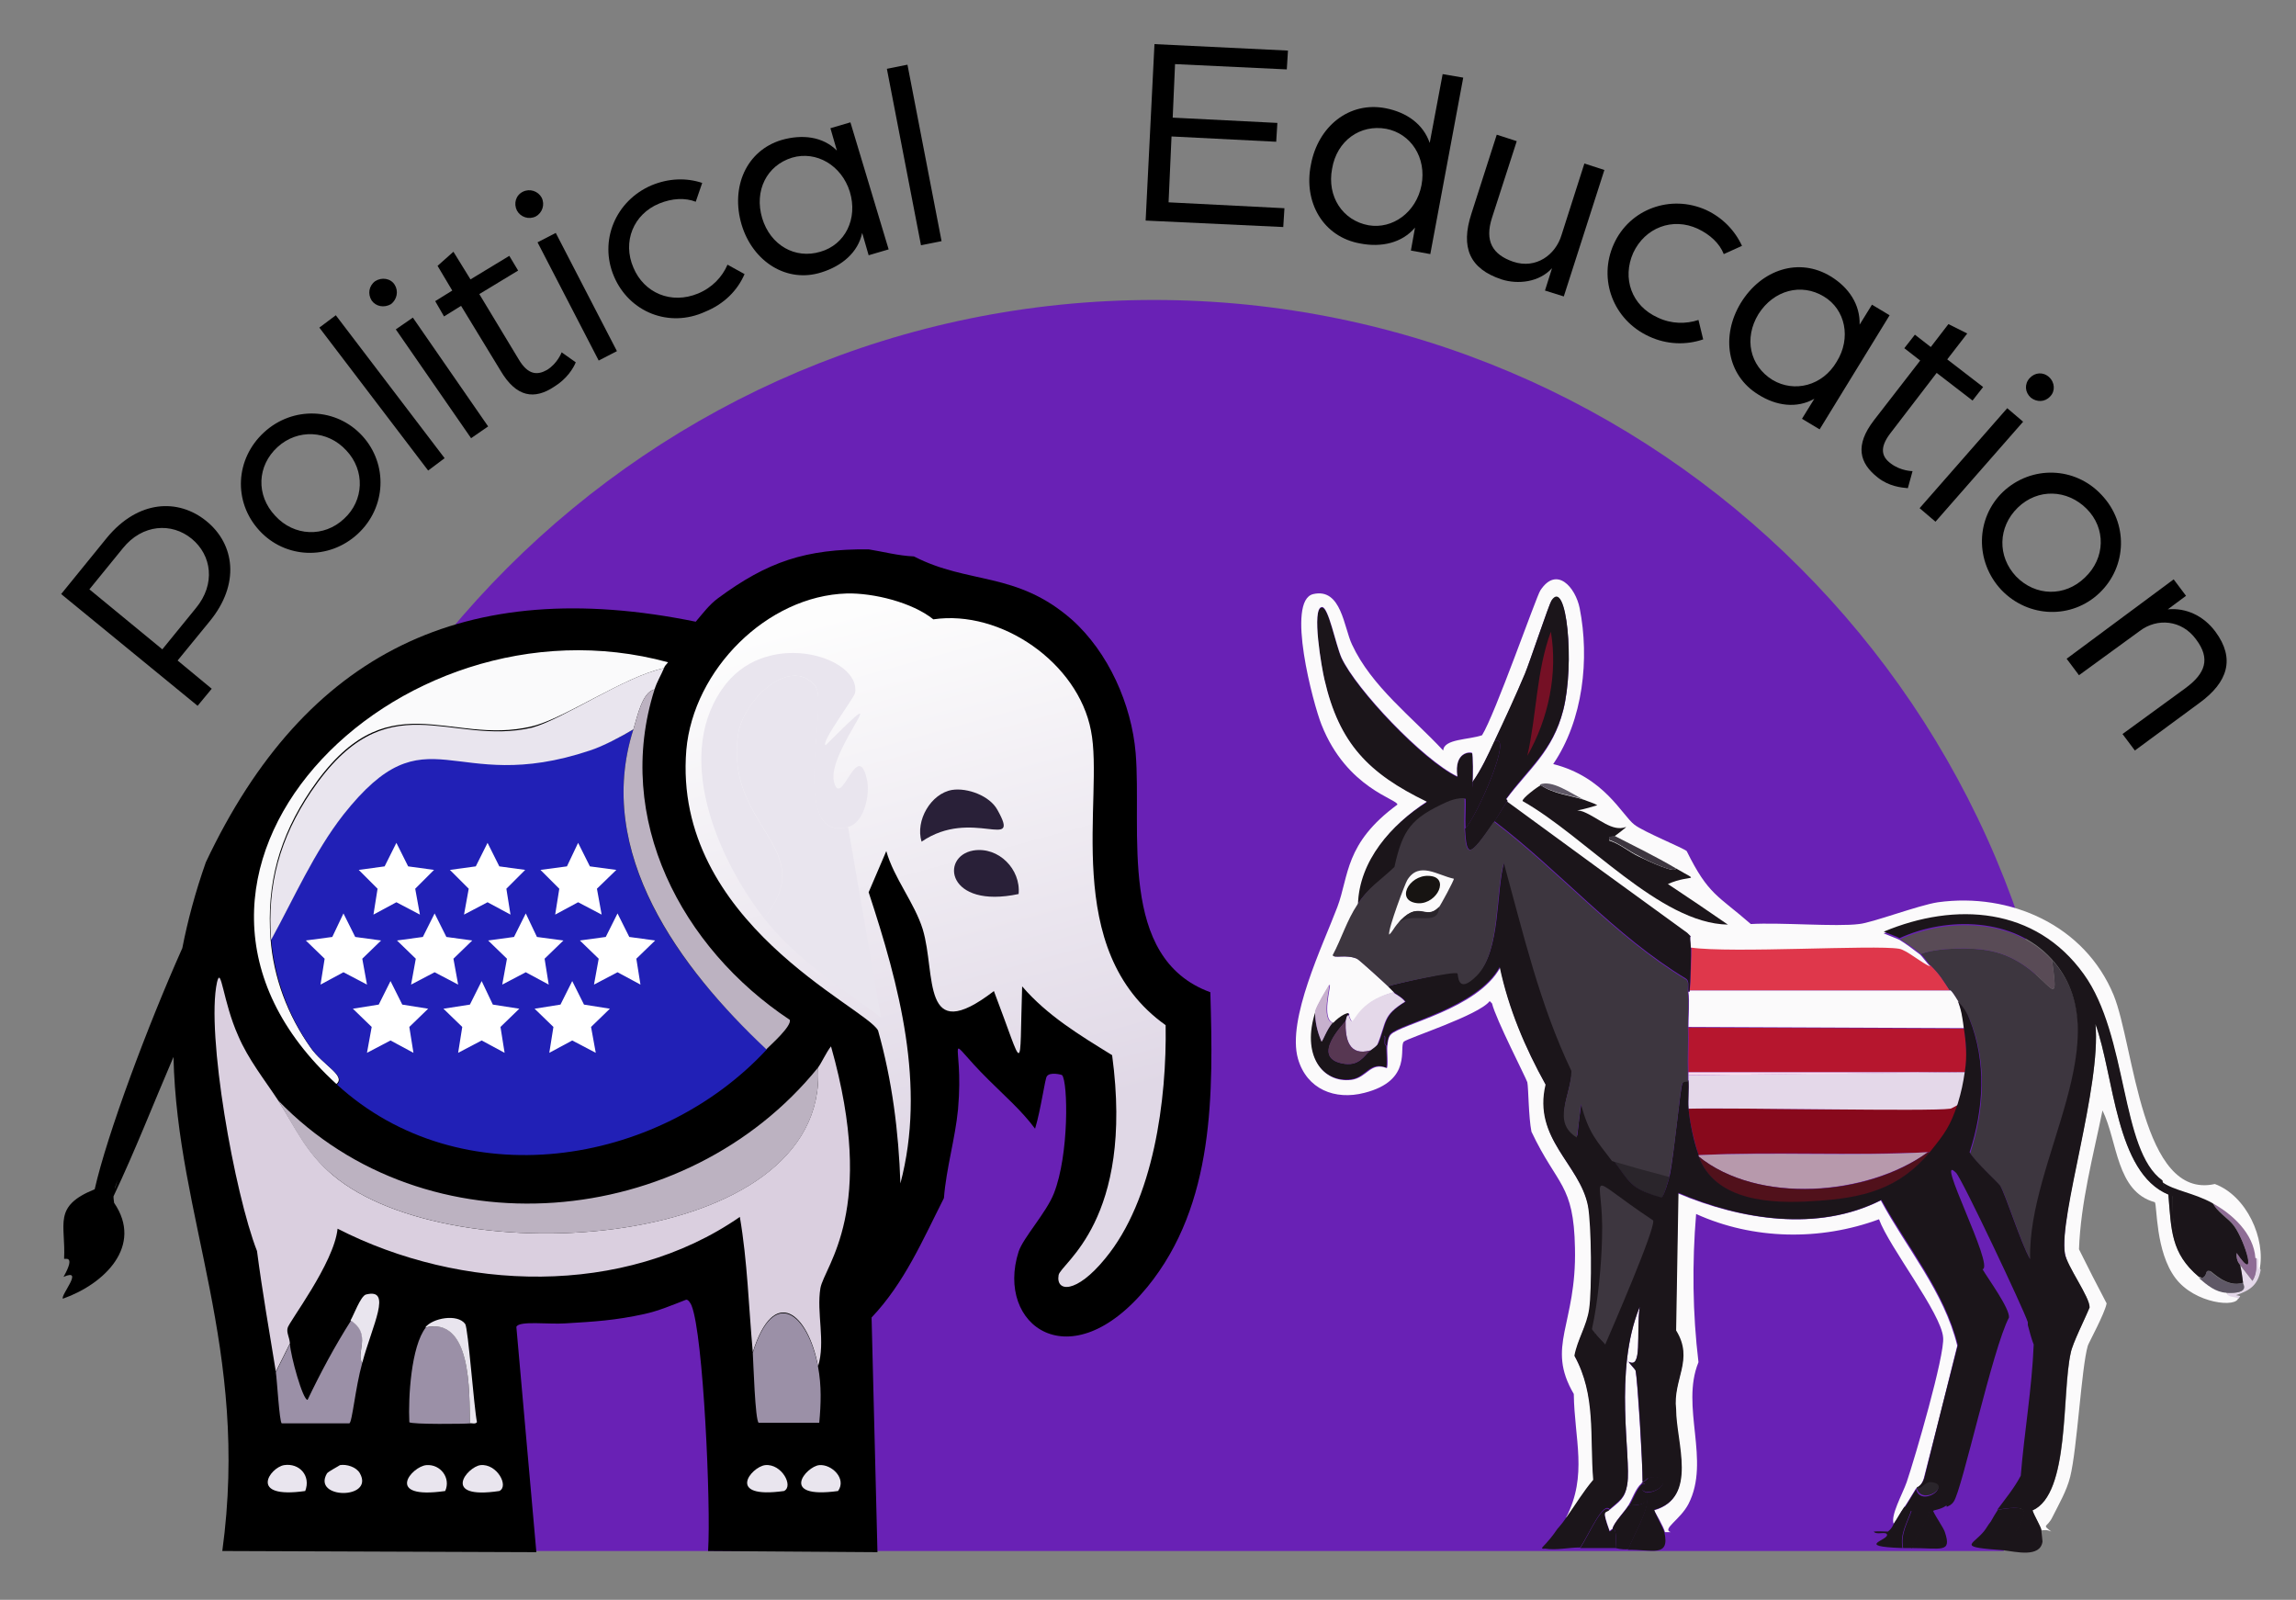 <?xml version="1.0" encoding="UTF-8"?>
<!-- Generator: Adobe Illustrator 28.1.0, SVG Export Plug-In . SVG Version: 6.00 Build 0)  -->
<svg xmlns="http://www.w3.org/2000/svg" xmlns:xlink="http://www.w3.org/1999/xlink" version="1.1" id="Layer_1" x="0px" y="0px" viewBox="0 0 390.4 272" style="enable-background:new 0 0 390.4 272;" xml:space="preserve">
<rect x="0" y="0" width="390.4" height="272" fill="#808080" stroke="none"/>
<style type="text/css">
	.st0{fill:#6921B5;}
	.st1{fill:#DACFDF;}
	.st2{fill:#BCB2C1;}
	.st3{fill:#FAFAFB;}
	.st4{fill:#2120B6;}
	.st5{fill:#E9E5EE;}
	.st6{fill:#9B90A7;}
	.st7{fill:url(#SVGID_1_);}
	.st8{fill:#292038;}
	.st9{fill:#FBFAFB;}
	.st10{fill:#3D363F;}
	.st11{fill:#594B56;}
	.st12{fill:#1B151A;}
	.st13{fill:#E4D8E9;}
	.st14{fill:#8E6D95;}
	.st15{fill:#5F5866;}
	.st16{fill:#DF374B;}
	.st17{fill:#B6162E;}
	.st18{fill:#88091C;}
	.st19{fill:#B799AC;}
	.st20{fill:#51111B;}
	.st21{fill:#FADCED;}
	.st22{fill:#2A252B;}
	.st23{fill:#751025;}
	.st24{fill:#C7B0CD;}
	.st25{fill:#573752;}
	.st26{fill:#171412;}
	.st27{fill:#FFFFFF;}
</style>
<g>
	<path class="st0" d="M340.7,263.7c7-17.7,10.9-37,10.9-57.2C351.6,120.6,282,51,196.2,51S40.7,120.6,40.7,206.5   c0,20.2,3.9,39.5,10.9,57.2H340.7z"></path>
	<g>
		<path d="M10.4,101l7.8-9.6c5.3-6.4,12.1-6.7,16.9-2.8c4.8,3.9,5.8,10.7,0.5,17.1l-5.4,6.6l5.8,4.8l-2.4,2.9L10.4,101z M33.3,103.4    c3.4-4.1,2.7-9-0.7-11.8c-3.4-2.8-8.4-2.5-11.7,1.6l-5.7,7l12.4,10.2L33.3,103.4z"></path>
		<path d="M44.1,90.2C39.6,85.3,40,78,44.9,73.5s12.3-4.2,16.7,0.6c4.4,4.8,4.1,12.2-0.8,16.7C55.9,95.3,48.5,95,44.1,90.2z     M58.9,76.6c-3.2-3.5-8.3-3.7-11.7-0.6c-3.5,3.2-3.7,8.2-0.4,11.7c3.2,3.5,8.3,3.7,11.7,0.5C61.9,85.1,62.1,80,58.9,76.6z"></path>
		<path d="M54.3,55.7l2.8-2.1l18.5,24.3L72.8,80L54.3,55.7z"></path>
		<path d="M63.2,51.1c-0.7-1.1-0.5-2.5,0.6-3.3c1.1-0.7,2.6-0.5,3.3,0.6c0.7,1.1,0.4,2.5-0.6,3.3C65.3,52.4,63.9,52.1,63.2,51.1z     M67.3,56l2.9-2L83,72.5l-2.9,2L67.3,56z"></path>
		<path d="M85.1,63l-6.7-11l-2.9,1.8L74,51.2l2.9-1.8l-2.5-4.2l2.7-2.4l2.9,4.7l6.6-4l1.5,2.5l-6.6,4l6.7,11.1    c1.6,2.7,3.2,2.7,4.8,1.8c1.8-1.1,2.5-3,2.5-3l2.4,1.7c-0.4,1-1.5,2.8-3.6,4.1C90.9,68,87.8,67.6,85.1,63z"></path>
		<path d="M87.9,35.8c-0.6-1.2-0.2-2.6,1-3.2c1.2-0.6,2.6-0.1,3.2,1c0.6,1.2,0.1,2.6-1,3.2C89.9,37.4,88.5,36.9,87.9,35.8z     M91.4,41.2l3.1-1.6l10.4,20.1l-3.1,1.6L91.4,41.2z"></path>
		<path d="M104.4,47c-2.6-6.1,0.3-12.9,6.4-15.5c2.9-1.2,5.9-1.3,8.6-0.4l-1.1,3.2c-1.8-0.7-4-0.6-6.2,0.3    c-4.4,1.8-6.3,6.5-4.4,10.9c1.8,4.3,6.4,6.3,11,4.4c2.4-1,4.1-2.8,5-4.9l2.9,1.6c-1.2,2.8-3.5,5.1-6.7,6.4    C113.8,55.8,107,53.1,104.4,47z"></path>
		<path d="M126.1,38.2c-1.9-6.4,0.8-12.6,6.8-14.4c3.5-1,7-0.6,9.4,1.8l-1.1-3.8l3.4-1l6.5,21.6l-3.4,1l-1.1-3.8    c-0.7,3.3-3.4,5.6-6.9,6.7C133.8,48.2,128,44.5,126.1,38.2z M144.5,32.6c-1.4-4.5-5.7-7-9.8-5.8c-4.3,1.3-6.5,5.6-5.1,10.3    c1.4,4.6,5.6,7,9.9,5.7C143.7,41.6,145.9,37.2,144.5,32.6z"></path>
		<path d="M150.8,11.7l3.5-0.7l5.8,30l-3.5,0.7L150.8,11.7z"></path>
		<path d="M196.3,7.5L219,8.6l-0.2,3.2l-19-0.9l-0.4,9.1l17.8,0.9l-0.2,3.2l-17.8-0.9l-0.5,11.2l19.7,1l-0.2,3.2l-23.4-1.1    L196.3,7.5z"></path>
		<path d="M222.9,28c1.2-6.5,6.5-10.8,12.7-9.6c3.6,0.7,6.4,2.7,7.5,5.9l2.2-11.7l3.5,0.6l-5.6,30l-3.3-0.6l0.7-3.9    c-2.2,2.6-5.7,3.4-9.3,2.7C225,40.3,221.6,34.4,222.9,28z M241.7,31.5c0.9-4.7-1.8-8.8-6-9.6c-4.4-0.8-8.4,2-9.2,6.8    c-0.9,4.7,1.8,8.8,6.2,9.6C236.8,39,240.8,36.1,241.7,31.5z"></path>
		<path d="M250.2,36.3l4.3-13.4l3.4,1.1l-4.2,13c-1.3,4,0.1,6.3,3.6,7.5c3.9,1.3,7.2-1.2,8.2-4.5l3.9-12.2l3.4,1.1l-6.9,21.5l-3.2-1    l1.2-3.8c-2.2,2.4-5.8,2.8-8.6,1.9C249.9,45.7,248.3,42.1,250.2,36.3z"></path>
		<path d="M274.4,41.5c2.7-6,9.7-8.5,15.7-5.8c2.8,1.3,4.9,3.5,6.1,6.1l-3.1,1.4c-0.7-1.8-2.3-3.3-4.4-4.3c-4.3-2-9-0.2-11,4.1    c-1.9,4.3-0.3,9,4.2,11c2.3,1.1,4.8,1.1,6.9,0.4l0.8,3.3c-2.9,1-6.2,0.9-9.2-0.5C274.3,54.4,271.7,47.5,274.4,41.5z"></path>
		<path d="M296,51.5c3.5-5.7,9.9-7.8,15.3-4.5c3.1,1.9,5,4.8,4.9,8.2l2.1-3.4l3,1.8L309.4,73l-3-1.8l2.1-3.4c-3,1.7-6.5,1.2-9.5-0.7    C293.6,63.8,292.6,57.1,296,51.5z M312.3,61.5c2.5-4,1.5-8.9-2.2-11.1c-3.8-2.3-8.5-1.1-11.1,3c-2.5,4.1-1.5,8.8,2.4,11.2    C305.1,66.8,309.9,65.6,312.3,61.5z"></path>
		<path d="M318.6,71.5l7.9-10.2l-2.7-2.1l1.8-2.3l2.7,2.1l3-3.9l3.2,1.6l-3.4,4.4l6.1,4.7l-1.8,2.3l-6.1-4.7l-7.9,10.3    c-1.9,2.5-1.4,4,0.1,5.1c1.7,1.3,3.7,1.3,3.7,1.3l-0.8,2.9c-1.1-0.1-3.2-0.3-5.1-1.8C316.1,78.7,315.4,75.7,318.6,71.5z"></path>
		<path d="M341.3,69.4l2.7,2.3l-14.9,17l-2.7-2.3L341.3,69.4z M345.1,64.3c0.9-1,2.3-1.1,3.3-0.2c1,0.9,1.1,2.4,0.2,3.3    c-0.9,1-2.3,1-3.3,0.2C344.3,66.7,344.2,65.3,345.1,64.3z"></path>
		<path d="M340.6,83.6c4.8-4.5,12.2-4.3,16.7,0.5c4.6,4.8,4.4,12.2-0.3,16.7c-4.7,4.5-12.1,4.3-16.7-0.5    C335.8,95.5,335.9,88.1,340.6,83.6z M354.5,98.2c3.5-3.3,3.6-8.4,0.3-11.7s-8.3-3.5-11.7-0.2c-3.4,3.3-3.5,8.3-0.3,11.7    C346.1,101.4,351.1,101.5,354.5,98.2z"></path>
		<path d="M369.6,98.5l2.1,2.8l-3.1,2.3c3.1-0.3,6.1,1.1,8.1,3.8c3.4,4.6,2.1,8.6-2.7,12.1l-11,8.1l-2.1-2.8l10.7-7.8    c3.4-2.5,4.3-5,1.8-8.3c-2.4-3.3-6.6-3.7-9.6-1.4l-10.3,7.5l-2.1-2.8L369.6,98.5z"></path>
	</g>
	<g>
		<g>
			<path d="M205.8,168.7c-15.9-5.8-11.6-27.5-12.7-40.7c-0.7-8.2-4.6-17.1-10.9-22.7c-9.4-8.2-17.5-5.9-26.8-10.7     c-2.6-0.1-5.2-0.8-7.7-1.2c-10.7-0.1-17.2,2.1-25.6,8.3c-1.5,1.1-2.6,2.6-3.8,4c-39.2-8-66.4,5.1-83.3,40.9     c-1.8,5.1-3.1,10-4,14.6c-5.9,13.2-12.8,31.7-14.9,41c-7.2,2.9-4.9,5.9-5.2,11.8c0,0.2,2.1-0.8-0.1,3.1c3.6-1.6-0.6,3.2-0.1,3.7     c7.1-2.5,13.7-9,8.7-16.3c-0.1-0.7-0.1-0.9-0.1-1.1c3.7-7.8,6.8-15.8,10.2-23.7c0.6,27.4,13,49.5,8.3,84     c26.7,0.1,26.7,0.1,53.4,0.2c-1.7-19.2-1.7-19.2-3.4-38.3c0.4-1.1,5.5-0.4,8.3-0.6c5-0.3,8.5-0.5,13.5-1.6c2.3-0.5,4.7-1.5,7-2.4     c0.4-0.2,0.9,0.7,1,1c2,5,3.3,34,2.8,41.7c14.4,0.1,14.4,0.1,28.8,0.2c-0.5-20-0.5-20-1-39.9c5.6-5.9,8.7-13.2,12.3-20.3     c0.4-5.1,1.9-10,2.4-15.1c1.1-12.5-2.9-13,5.2-5c2.7,2.7,5.6,5.2,7.9,8.3c1-3.3,1.7-8.6,2-8.9c0.5-0.8,2.5-0.3,2.6-0.2     c1,1.2,1.2,13.5-1.4,20.1c-1.3,3.3-5.2,7.5-6,9.9c-4,12.5,8.8,22,21.9,6C206.6,204.7,206.3,185.8,205.8,168.7z M19.5,202.2     c0.1-0.5,0.3-1,0.5-1.6C19.8,201.2,19.7,201.7,19.5,202.2z"></path>
			<g>
				<path class="st1" d="M47.3,187.1c3.1,4.8,4.7,8.8,9.3,12.7c20.1,17,84.3,12.9,82.5-18.3c0.6-0.8,1.4-2.6,2.2-3.6      c7.9,27.9-1.1,37.3-1.8,41.1c-0.7,4.2,0.9,9.1-0.4,13.3c-1.7-9.1-7.5-13.9-11.1-2.4c-0.7-7.7-0.9-15.4-2.2-23      c-19.8,13.7-47.5,12.7-68.4,2c-0.6,5.9-8.4,16-8.5,16.9c-0.2,0.8,0.3,1.5,0.4,2.6c-1.2,2.4-1.2,2.4-2.4,4.8      c-1.1-6.8-2.3-13.6-3.2-20.5c-3.8-9.7-8.7-37-6.8-45.7c0.7-3,1,3.3,3.6,9.1C42.2,180.1,45,183.6,47.3,187.1z"></path>
				<path class="st2" d="M47.3,187.1c25.2,26.1,69.4,22.1,91.8-5.6c1.9,31.2-62.4,35.3-82.5,18.3C52,196,50.3,192,47.3,187.1z"></path>
				<path class="st3" d="M112.9,113.6c-6.7,1.4-16.9,8.6-22.5,9.9c-14.1,3.4-24.7-8.2-37.6,10.9c-5.3,7.9-7.5,15.8-6.8,25.2      c0.5,6.6,2.9,13,6.8,18.5c2,2.9,6.1,4.8,4.4,6.2c-38.6-35.3,9.9-84.4,56.4-71.7C113.3,113,113,113.2,112.9,113.6z"></path>
				<g>
					<path class="st4" d="M107.7,124c-6.7,21.1,7.9,40.7,22.7,54.4c-18.6,20.1-52.2,25.1-73.1,6c1.7-1.4-2.3-3.2-4.4-6.2       c-3.9-5.5-6.2-11.9-6.8-18.5c3.9-7.1,7.3-14.9,12.3-21.3c14.4-18.3,18.3-3.1,41.9-10.9C102.5,126.8,105.7,125.2,107.7,124z"></path>
					<path class="st5" d="M112.9,113.6c-0.5,1.2-1.2,2.3-1.6,3.6c-2.1,0.5-2.9,4.5-3.6,6.8c-2,1.2-5.2,2.9-7.4,3.6       c-23.6,7.9-27.5-7.3-41.9,10.9c-5,6.4-8.4,14.2-12.3,21.3c-0.7-9.4,1.5-17.3,6.8-25.2c12.9-19.1,23.5-7.6,37.6-10.9       C95.9,122.2,106.2,115,112.9,113.6z"></path>
				</g>
				<path class="st2" d="M111.3,117.2c-7,22,4.6,44,23,56.2c0.3,1.1-3.2,4.2-4,5C115.6,164.6,101,145,107.7,124      C108.4,121.7,109.2,117.7,111.3,117.2z"></path>
				<path class="st6" d="M139.1,232.4c0.6,3.2,0.5,6.3,0.2,9.5c-5.2,0-5.2,0-10.3,0c-0.6-0.4-0.9-10.3-1-11.9      C131.6,218.5,137.4,223.4,139.1,232.4z"></path>
				<path class="st6" d="M61.6,231.7c-1.2,4.3-1.7,10.1-2.2,10.3c-5.8,0-5.8,0-11.5,0c-0.4-0.3-0.8-7.5-1-8.7      c1.2-2.4,1.2-2.4,2.4-4.8c0.1,2,2.2,9.6,3,9.5c2.2-4.6,4.6-9.1,7.4-13.5C63.3,226.7,60.4,230,61.6,231.7z"></path>
				<path class="st6" d="M79.9,242c-0.6,0.1-10,0.2-10.3-0.2c-0.2-4.2,0.3-12.9,2.8-16.1C80.2,223.8,79.8,236.6,79.9,242z"></path>
				<path class="st5" d="M79.9,242c-0.1-5.4,0.3-18.2-7.6-16.3c1.2-1.6,5.5-2.4,6.8-0.6c0.5,0.7,1.5,14.3,2,16.7      C80.8,242.2,80.2,241.9,79.9,242z"></path>
				<path class="st5" d="M61.6,231.7c-1.2-1.6,1.7-4.9-2-7.2c0.5-0.8,1.7-4.1,2.6-4.4C66.8,218.9,63.3,225.3,61.6,231.7z"></path>
				<path class="st5" d="M72.5,249.1c2.4-0.2,4.2,2.2,3.2,4.4C65.2,255,70,249.3,72.5,249.1z"></path>
				<path class="st5" d="M130.1,249.1c2.8-0.3,4.9,3.6,3.2,4.4C123.3,254.9,127.7,249.4,130.1,249.1z"></path>
				<path class="st5" d="M48.3,249.1c2.6-0.4,4.6,1.8,3.6,4.4C42.1,254.9,45.9,249.5,48.3,249.1z"></path>
				<path class="st5" d="M57.8,249.1c1.1-0.2,2.8,0.3,3.4,1.4c2.5,4.5-8.2,4.4-5.6,0C55.8,250.2,57.7,249.2,57.8,249.1z"></path>
				<path class="st5" d="M81.7,249.1c2.8-0.3,4.9,3.6,3.2,4.4C74.9,255,79.4,249.4,81.7,249.1z"></path>
				<path class="st5" d="M139.3,249.1c2.1-0.2,4.7,2.3,3.2,4.4C132.3,254.9,137.1,249.3,139.3,249.1z"></path>
				<g>
					
						<linearGradient id="SVGID_1_" gradientUnits="userSpaceOnUse" x1="493.33" y1="104.126" x2="517.506" y2="192.271" gradientTransform="matrix(1 0 0 1 -349.168 0)">
						<stop offset="0" style="stop-color:#FDFDFD"></stop>
						<stop offset="1" style="stop-color:#E0D8E6"></stop>
					</linearGradient>
					<path class="st7" d="M144,100.9c4.5-0.1,11.1,1.5,14.7,4.4c11.5-1.7,24.6,7.4,26.8,18.9c2.3,11.4-5.3,37.3,12.7,50.1       c0.2,12.6-2,29.7-10.3,39.7c-4.9,6-8.4,5.7-7.9,2.8c0.3-2,12.9-9.2,9.1-37.4c-5.5-3.4-11-6.7-15.3-11.7       c-0.5,15.3,0.5,14.7-4.8,0.8c-12.5,9.6-9.8-2.9-12.1-10.5c-1.4-4.5-4.9-8.7-6.2-13.3c-1.5,3.5-1.5,3.5-3,7       c5.2,15.8,9.8,32.9,5.4,49.5c-0.3-8.8-1.4-17.5-3.8-26c-2.1-4-35-18.4-32.6-47.7C117.9,113.9,130.4,101.3,144,100.9z"></path>
					<path class="st5" d="M144.2,140.6c2.8,16.2,2.8,16.2,5.6,32.4c-7.1-5.3-14.4-9.9-19.9-16.9c9.8-11.9-6.7-15.4-4.4-31.2       c0.8-5.8,8.8-13.5,13.1-8.3C141.1,119.4,134,143.4,144.2,140.6z"></path>
					<path class="st5" d="M144.2,140.6c-10.3,2.7-3.2-21.2-5.6-24c-4.3-5.2-12.3,2.6-13.1,8.3c-2.3,15.8,14.1,19.3,4.4,31.2       c-8-10.3-15.7-28.2-6.4-39.9c7.5-9.3,22.9-4.4,21.9,1.6c-0.2,0.9-6,8.6-5,8.9c13-13,0.1,1,1.4,6.2c1.2,4.9,4-7.5,5.6-0.4       C148,134.9,147,139.9,144.2,140.6z"></path>
					<path class="st8" d="M161.9,134.3c2.6-0.4,6.4,1,7.7,3.4c4.1,7.3-4.3-0.5-12.9,5.4C155.6,139.5,158.3,134.9,161.9,134.3z"></path>
					<path class="st8" d="M165.5,144.6c4.3-0.7,8.1,3.2,7.7,7.4C161,154.6,159.8,145.6,165.5,144.6z"></path>
				</g>
			</g>
		</g>
	</g>
	<g>
		<g>
			<path class="st9" d="M347.1,260.2c1.2-0.2,1.6,0.2,1.7,0.2c-1.7-1.3-0.7-0.6,0.2-2.5c1.1-2.2,2.4-4.4,3-6.8     c1.2-4.8,1.9-18.5,3-22.3c0.1-0.4,2.9-5.5,3.2-7.2c-2.4-4.6-2.4-4.6-4.7-9.2c0.3-8,2.4-15.8,4-23.6c2.6,5.3,2.3,13.8,8.9,15.6     c0.4,0.6,0.1,8.4,3.5,12.9c3.3,4.4,10.6,5.1,10.7,3.3c-0.7-0.4-2.1-0.2-2-1c-1.9-0.1-3.3-1.3-4.7-2.5c-4.8-4.1-4.7-8.1-5.2-14     c-9-3.8-9.2-20.2-12.4-29c1,10.6-6.3,32.6-5.2,39c0.3,2.1,4.3,7.5,4.2,9.2c-0.8,1.9-2.9,6.1-3.2,7.7c-1.5,6.9-0.1,24-6.5,26.8     C345.9,257.8,347,259.6,347.1,260.2z"></path>
			<g>
				<path class="st10" d="M326.6,162.2c0.5,0.4,1.2,1.5,1.7,2c1.6,1.6,2,2.4,3.2,4.2c0.1,0.1,0-0.6,1.5,2c0.1,0.2,1.2,1.2,2,3.1      c2.9,7.2,2.4,15.3,0,22.6c1,1.7,4.8,5.1,5.2,5.7c0.9,1.4,3.6,10,5.1,12.5c-0.6-16.9,15.7-37.9,3.6-51.1c1.6,11-0.8,0.5-10.3-1.5      C335.4,161,329.3,161.1,326.6,162.2z"></path>
				<path class="st11" d="M323.1,159.7c1,0.6,2.6,1.7,3.5,2.5c2.8-1.1,8.9-1.2,12-0.5c9.5,2,11.9,12.5,10.3,1.5      C342.5,156.2,331.2,156,323.1,159.7z"></path>
			</g>
			<path class="st9" d="M283.1,260.5c0.5,0,0.5,0,1,0c-1.6-0.5,1.6-2.1,3-4.8c3.8-7.4-1.4-16.5,1.7-24.1c-1-8.3-1.1-16.8-0.4-25.2     c9.7,4.4,21.1,4.6,31.1,0.9c1.7,4.7,10.6,16,10.9,20.1c0.3,3-4.8,20.5-6.2,24.6c-0.7,2-2.8,5.7-2.2,7.1c0.5-0.7,1-1.7,1.7-2.7     c0.5-0.7,1.5-2.4,2-3.2c0.2-0.3,0.2-0.2,0.2-0.2c0.1-0.1,0.8-0.3,1.2-1.6c2.9-11.3,2.9-11.3,5.7-22.6c-2.2-9.1-8.7-16.7-13-24.7     c-10.7,5.4-23.8,3.3-34.5-1.2c-0.2,11.7-0.2,11.7-0.4,23.4c3.1,5-0.6,8.3,0,13.4c0,5.6,3.8,15-3.7,17.1     C281.3,256.8,283,259.8,283.1,260.5z"></path>
			<path class="st12" d="M339.7,256.7c-0.4,0.6-0.8,1.3-1.2,2c-0.5,0.6-0.7,1.1-1.2,1.7c-2,2.4-4.7,2.6,3.7,3.2     C344.7,257.1,346.3,255.6,339.7,256.7z"></path>
			<g>
				<path class="st12" d="M328,256.7c0.1,1.6-2.4,4.3-3,6.5c5.1,0,6.9,0.9,5.7-2.7c-0.2-0.7-1.5-2.5-2-3.6c0.1-0.2,1.2-0.2,2.2-0.9      C331.2,255.2,328.4,256.7,328,256.7z"></path>
				<path class="st12" d="M323.8,256.2c-0.7,1-1.2,2-1.7,2.7c-0.2,0.3-0.3,0.9-1.1,1.5c-0.8,0-1.6-0.1-2.4,0c0.4,0.6,1.9,0,2.2,0.4      c0.8,1-5.9,2.1,2.7,2.4c-0.5-2.4,0.8-4.3,1.5-6.5C324.7,256.7,324.3,256.2,323.8,256.2z"></path>
				<path class="st12" d="M325.1,256.7c-0.7,2.1-2,4.1-1.5,6.5c0.5,0,1,0,1.5,0c0.6-2.1,3.1-4.8,3-6.5      C327.4,256.8,325.6,256.8,325.1,256.7z"></path>
			</g>
			<g>
				<path class="st13" d="M383.6,213.8c0.1,1.4,0.1,2.8-0.6,4c-1.1-1.4-1.1-1.4-2.1-2.7c0.2,0.8,0.4,2.1,0.5,3      c0,0.2,1.3,1.9-2.7,1.7c-0.1,0.8,1.3,0.6,2,1c0-0.4,0.7-0.4-0.5-0.6c2.4-0.8,3.7-1.7,4.2-4.3      C383.7,215.3,384.7,213.7,383.6,213.8z"></path>
				<path class="st12" d="M367.7,200.9c0.3,1.7,1.7,2.3,1.7,2.6c0.2,0.8-1.1,8.9,5,13.8c1.1-0.4,0.4-1.4,1.4-1.2      c0.3,0,2.8,2.9,5.6,2c-0.1-0.9-0.3-2.2-0.5-3c0-0.1-0.7-0.6-0.6-2c3.8,5.5,1.5-2-0.4-4.6c-0.9-1.3-3.1-2.5-3.7-4.1      C373,202.7,369.7,202.3,367.7,200.9z"></path>
				<path class="st14" d="M380.9,215c1.1,1.4,1.1,1.4,2.1,2.7c0.8-1.1,0.7-2.6,0.6-4c-0.3-4.2-3.9-7.6-7.4-9.4      c0.6,1.6,2.8,2.8,3.7,4.1c1.8,2.6,4.1,10.1,0.4,4.6C380.2,214.5,380.9,214.9,380.9,215z"></path>
				<path class="st15" d="M374.4,217.3c-0.1,0-0.3,0-0.5,0c1.4,1.2,2.8,2.4,4.7,2.5c4,0.2,2.8-1.5,2.7-1.7c-2.8,0.9-5.3-1.9-5.6-2      C374.8,215.9,375.5,216.8,374.4,217.3z"></path>
			</g>
			<g>
				<path class="st16" d="M287.3,168.4c22.1,0,22.1,0,44.2,0c-1.2-1.8-1.6-2.6-3.2-4.2c-1.4-0.5-4.1-2.7-5.3-3      c-4.2-0.8-28.4,0.8-35.4-0.2C287.6,161.9,287.5,167.4,287.3,168.4z"></path>
				<path class="st17" d="M287.1,182.3c23.2,0,23.2,0,46.4,0c0.4,0,0.4,0,0.7,0c0.3-2.5,0.1-5-0.2-7.4c-23.4-0.1-23.4-0.1-46.9-0.2      C287.2,177.2,287,179.7,287.1,182.3z"></path>
				<path class="st18" d="M287.1,188.5c0.2,2.3,1,5.7,1.7,7.9c13-0.7,26,0.1,39-0.5c0.2,0,0.3,0,0.5,0c2.5-3.1,3.5-4.3,4.7-8.2      c-0.4,0.3-1.2,0.7-1.4,0.7C328.2,189,295.1,188.3,287.1,188.5z"></path>
				<path class="st9" d="M331.5,168.4c-22.1,0-22.1,0-44.2,0c0,0.2,0,0.3-0.2,0.2c0.2,1.7,0,4.1,0,6c23.4,0.1,23.4,0.1,46.9,0.2      c-0.2-1.6-0.4-3-1-4.5C331.5,167.8,331.6,168.5,331.5,168.4z"></path>
				<path class="st19" d="M288.8,196.4c0,0.1,0,0.2,0,0.2c10.1,8.2,28.7,6.7,39-0.7C314.8,196.6,301.8,195.8,288.8,196.4z"></path>
				<path class="st20" d="M327.8,195.9c-10.2,7.5-28.9,8.9-39,0.7c2.8,7.8,12.5,8.2,19.7,7.7c8.3-0.5,14.4-2,19.7-8.4      C328.1,195.9,328,195.9,327.8,195.9z"></path>
				<g>
					<path class="st13" d="M333.5,182.3c-23.2,0.2-23.2,0.2-46.4,0.5c0,0.3,0,0.7,0,1c0.1,1.5-0.1,3.2,0,4.7c8-0.2,41.1,0.5,44.5,0       c0.2,0,1-0.5,1.4-0.7c0.6-2,1-3.4,1.2-5.5C333.9,182.3,333.9,182.3,333.5,182.3z"></path>
					<path class="st21" d="M287.1,182.3c0,0.2,0,0.3,0,0.5c23.2-0.2,23.2-0.2,46.4-0.5C310.3,182.3,310.3,182.3,287.1,182.3z"></path>
				</g>
			</g>
			<g>
				<path class="st12" d="M230.8,153.8c1.9-2.9,4-4,6.5-6.3c1.4-6.4,2.9-8.3,8.8-11c2-0.9,3-0.7,3.1-0.7c1.9-0.7,1.2-1.6,1.2-2.7      c0-0.6,0.1-4.8-0.1-5c-0.2-0.2-3.1-0.4-2.5,4c-5.9-2.8-17.2-14.8-19.7-20.2c-1-2.2-2.2-8.6-3.3-8.6c-1.9,0,0,10.7,0.4,12.3      c2.5,10.9,7.5,16,17.4,20.8C236.5,140.2,231,146.3,230.8,153.8z"></path>
				<path class="st12" d="M254.1,139.6c11.2,8.5,20.5,19.5,32.6,26.8c0.6,0.4,0.3,1.4,0.4,2.2c0.2,0,0.2-0.1,0.2-0.2      c0.1-1,0.3-6.5,0.2-7.4c0-1-0.2-1.8,0-1.9c-0.3-0.3-0.3-0.3-0.6-0.6c-15.3-11.2-15.3-11.2-30.6-22.3      C255.5,137.3,254.9,138.5,254.1,139.6z"></path>
				<path class="st12" d="M235.7,177.8c-0.6-0.2,0-1.6-0.4-1.7c-0.1,0-0.1,0.5-1.1,1.5c-0.4,0.4-0.8,0.7-1.2,1      c-1.1,0.9-1.9,2.8-4.8,2.2c-5.4-1.1,0.4-6.8,0.6-7.2c0.1-0.1,0.1-1,0.5-1c0.2-1.1-1.7,0.1-2.7,1.2c-1,1.1-1.7,3.3-1.9,3.2      c-0.8-1.7-1.1-3.4-1.1-5.2c-2.5,7.5,1.2,12.3,6.1,11.7c2.6-0.3,3.1-3.1,6-2C235.9,181.3,235.7,178.4,235.7,177.8z"></path>
				<g>
					<path class="st9" d="M266.3,258c0.1,0,0.1,0,0.2,0c1.5-2.1,2.8-4.4,4.5-6.3c-0.6-7.4,0.5-14.4-3.2-21.1       c0.4-2.8,2.1-5.2,2.5-7.9c0.5-3.2,0.4-14.5-0.2-17.6c-1.4-7.1-9.4-11.4-7.2-20.6c-3.5-6.3-6.3-12.9-7.8-20       c-3.9,7.1-16.9,9.6-18.6,11.4c-0.5,0.5-0.5,1.3-0.6,2c-0.1,0.6,0.2,3.5-0.1,3.7c-2.8-1.1-3.3,1.6-6,2       c-4.9,0.6-8.6-4.2-6.1-11.7c0.4-1.2,1.7-3.3,2.4-4.5c0.3,0.1-1.5,5.9,0.6,6.5c1-1.1,3-2.3,2.7-1.2c1.2,3.2,0.2-2,7.7-4       c-0.3-0.3-0.7-0.7-1-1c-0.8-0.7-5-4.6-5.3-4.7c-1.9-0.8-3.9,0-4.1-0.6c1.5-2.8,2.5-5.9,4.2-8.6c0.2-7.5,5.7-13.6,11.7-17.5       c-9.9-4.8-14.9-9.9-17.4-20.8c-0.4-1.6-2.3-12.3-0.4-12.3c1.1,0,2.3,6.3,3.3,8.6c2.5,5.4,13.9,17.4,19.7,20.2       c-0.6-4.3,2.3-4.2,2.5-4c0.2,0.2,0.2,4.3,0.1,5c1.5-2.2,2.6-4.6,3.7-6.9c1.8-3.8,3.6-7.7,5.2-11.5c0.8-2,4.1-11.9,4.5-12.4       c2.6-4,4,10.8,2,18.6c-1.8,7-5.8,9.9-9.7,15.1c0,0,0.3,0.2,0.2,0.4c15.3,11.2,15.3,11.2,30.6,22.3c0.3,0.3,0.3,0.3,0.6,0.6       c-0.2,0.1,0,0.8,0,1.9c6.9,1,31.2-0.5,35.4,0.2c1.3,0.2,3.9,2.5,5.3,3c-0.5-0.5-1.3-1.6-1.7-2c-0.9-0.7-2.5-1.9-3.5-2.5       c-0.6-0.3-2-0.8-2.7-1.1c12.2-5.1,25.8-4.2,34,7.2c7.6,10.5,6.2,30,13.4,35.1c1.9,1.4,5.3,1.8,8.4,3.5c3.5,1.9,7.1,5.2,7.4,9.4       c1-0.1,0.1,1.5,0.7,2c1.1-5.3-2.2-12.6-7.6-14.6c-12.5,2.8-13.7-23.5-17.2-32.1c-4.9-11.9-17.6-17.5-29.9-15.8       c-3.3,0.5-11.2,3.5-13.4,3.7c-3.8,0.5-13.4-0.3-18.4,0c-5.6-4.9-7.2-4.9-10.9-12.4c-0.5-0.5-7.4-3.3-8.9-4.5       c-2.1-1.6-5.1-8.1-13.8-10.3c5.1-7.5,6.2-17.9,4.5-26.5c-0.7-3.5-3.9-7.3-6.7-3c-0.7,1.1-7.7,21.1-9.9,24.6       c-2.3,0.8-6.5,0.6-6.6,2.6c-5.3-5.7-12.2-10.9-15.5-18c-1.4-2.9-1.8-9.7-6.6-8.6c-4.7,1.1,0,18.7,1.4,22.2       c4.3,10.9,13.1,12.7,12.9,13.6c-9,6.6-8.2,12.1-10.2,17.4c-2.5,6.6-8.6,19.1-6.7,25.8c1.5,5.2,6.3,7.1,11.3,5.8       c8.3-2.1,5.8-7.8,6.7-8.7c0.6-0.6,12.8-4.5,14.6-6.9c0.2,0.2,0.2,0.2,0.4,0.4c0.6,2.6,5.8,12.7,6,13.4c0.2,1,0.2,5.9,0.7,8.4       c4.4,9.3,7.2,8.8,7.4,19.8c0.3,13.1-5,16.6-0.2,24.8C267.7,244.7,270,250.8,266.3,258z"></path>
					<path class="st12" d="M284.9,147.6c0.3,1.1-4.7-1.2-6.3-2c-1.7-0.8-3.1-2.1-5-2.7c0-0.2,0-0.2,0-0.5c0.3-0.1,0.8-0.2,0.9-0.2       c0.4-0.3,2-1.5,2-1.6c-2.4,0.9-4.6-1.5-7.3-2.6c-1.3-0.5-2.1,0.3,2.4-1.1c-0.7-0.4-1.5-0.6-2.2-0.9c-2.5-0.8-5.2-1-7.4-2.5       c-0.5,0.2-3.3,2.3-3.1,2.7c10.8,6.1,23.3,20.8,34.9,21c-5.1-3.5-5.1-3.5-10.2-6.9C287.7,148.5,289.3,150.2,284.9,147.6z"></path>
					<path class="st10" d="M284.9,147.6c-3.4-2-6.9-3.7-10.4-5.5c0,0-0.6,0.1-0.9,0.2c0,0.2,0,0.2,0,0.5c1.8,0.6,3.3,1.9,5,2.7       C280.1,146.4,285.2,148.7,284.9,147.6z"></path>
					<path class="st15" d="M261.8,133.4c2.2,1.5,5,1.7,7.4,2.5C267.1,134.9,263.9,132.5,261.8,133.4z"></path>
				</g>
				<path class="st12" d="M268.7,263.2c2,0,3.9,0,6,0c0.3-4.1-0.5-3-0.5-3.2c-0.2,0.2-0.2,0.2-0.5,0.4c-1.4-3.9-0.7-2.9,0-3.6      C272.6,255.2,270.2,260.9,268.7,263.2z"></path>
				<path class="st9" d="M273.7,256.7c-0.7,0.7-1.4-0.3,0,3.6c0.2-0.2,0.2-0.2,0.5-0.4c0.1-0.9,2.2-3.1,2.7-4      c0.7-1.2,1.2-2.8,2.2-3.7c0,0,0-0.1,0.2-0.2c0-3.4-0.9-17.5-1.2-19c0-0.1-1.1-1.2-1.2-1.5c2.4,1.4,1.3-4.7,1.9-9.3      c-4.5,11-1.4,25.5-2.1,30.1C276.3,254.9,275.3,255.3,273.7,256.7z"></path>
				<path class="st22" d="M274.2,197.2c3.1,4,2.8,4.8,8.3,6.5c0.4-0.1,1.2-3.2,1.4-3.7C279,198.5,279,198.5,274.2,197.2z"></path>
				<g>
					<path class="st12" d="M276.9,256c-0.5,0.9-2.7,3.1-2.7,4c0,0.2,0.8-0.8,0.5,3.2c0.1,0,0.9,0.3,2.2,0.2c0.7-2,3.6-6.9,3.2-8.7       C279.4,256.1,278.3,255.8,276.9,256z"></path>
					<path class="st12" d="M279.2,252.3c-1,1-1.5,2.6-2.2,3.7c1.3-0.2,2.5,0.1,3.2-1.2c-0.1-0.3-0.2-0.7-0.2-1       c0-0.1-1.5-0.3-0.2-1.4C279.4,252.3,279.4,252.3,279.2,252.3z"></path>
				</g>
				<g>
					<path class="st12" d="M236,167.7c0.3,0.3,0.7,0.7,1,1c0.4,0.4,1.4,0.8,2,1.6c-3.9,2.4-3.1,3.4-4.7,7.3c1-1,1-1.5,1.1-1.5       c0.4,0.2-0.2,1.5,0.4,1.7c0.1-0.7,0.2-1.5,0.6-2c1.7-1.8,14.7-4.4,18.6-11.4c1.5,7.1,4.3,13.7,7.8,20       c-2.2,9.2,5.8,13.5,7.2,20.6c0.6,3.1,0.7,14.4,0.2,17.6c-0.4,2.8-2,5.2-2.5,7.9c3.7,6.7,2.6,13.7,3.2,21.1       c-1.7,2-3,4.2-4.5,6.3c-1,1.5-1.7,2.1-1.7,2.2c-1.5,2.2-2.5,2.9-2.5,3.1c0,0.2,0.5,0.1,0.5,0.1c2,0.3,4-0.2,6-0.2       c1.5-2.3,3.9-7.9,5-6.5c1.6-1.5,2.6-1.8,3-4.3c0.7-4.6-2.4-19.1,2.1-30.1c-0.6,4.6,0.5,10.7-1.9,9.3c0.2,0.3,1.2,1.4,1.2,1.5       c0.4,1.5,1.2,15.6,1.2,19c0.8-0.5,0.8-0.7,0.9-0.7c4.2-0.7,2.7,2.4-0.4,2.5c0.1,0.3,0.2,0.7,0.2,1c0.4,1.8-2.5,6.7-3.2,8.7       c4-0.1,7.2,1.4,6.2-3c-0.2-0.7-1.8-3.6-1.7-3.8c7.5-2.1,3.7-11.5,3.7-17.1c-0.6-5.1,3.1-8.4,0-13.4c0.2-11.7,0.2-11.7,0.4-23.4       c10.7,4.6,23.7,6.7,34.5,1.2c4.4,8,10.8,15.6,13,24.7c-2.9,11.3-2.9,11.3-5.7,22.6c-0.4,1.3-1.2,1.5-1.2,1.6       c0.6,0.7,1.2-0.9,2.4-0.7c3.4,0.5-1.8,4.1-2.6,1c-0.5,0.8-1.5,2.5-2,3.2c0.4-0.1,0.9,0.5,1.2,0.5c0.6,0.1,2.4,0.1,3,0       c0.4,0,3.2-1.6,3-0.7c0.4-0.2,0.8-0.3,1.2-0.9c1.4-1.9,6.6-26,9.4-31.3c0.1-1.6-3.5-6.5-4.5-8.2c2.1-0.4-8.3-20.2-4.5-16.4       c1,1,11.5,23.2,12.2,25.4c0,0.1,0,0.4,0,0.5c0.3,1.1,0.6,2.3,1,3.3c-0.3,7.5-1.6,14.9-2.2,22.3c-1.1,2.1-2.6,3.9-4,5.8       c6.6-1.1,5,0.4,1.2,6.9c1.9,0.2,6.1,1.3,6.5-1.5c0-0.3-0.2-1.6-0.2-2c-0.1-0.6-1.2-2.4-1.5-3.3c6.4-2.8,4.9-19.9,6.5-26.8       c0.3-1.6,2.4-5.7,3.2-7.7c0.1-1.7-3.9-7.1-4.2-9.2c-1-6.4,6.2-28.4,5.2-39c3.2,8.9,3.4,25.3,12.4,29c0.5,6,0.4,10,5.2,14       c0.2,0,0.4,0,0.5,0c-6.1-4.9-4.7-12.9-5-13.8c-0.1-0.3-1.5-0.9-1.7-2.6c-7.2-5.1-5.8-24.6-13.4-35.1       c-8.2-11.4-21.8-12.3-34-7.2c0.7,0.3,2.2,0.8,2.7,1.1c8.1-3.7,19.4-3.5,25.8,3.5c12.1,13.2-4.1,34.2-3.6,51.1       c-1.5-2.5-4.2-11.1-5.1-12.5c-0.4-0.6-4.2-4-5.2-5.7c2.4-7.3,2.9-15.3,0-22.6c-0.7-1.9-1.9-2.9-2-3.1c0.6,1.5,0.8,2.9,1,4.5       c0.4,2.5,0.6,4.9,0.2,7.4c-0.3,2.1-0.6,3.5-1.2,5.5c-1.3,3.9-2.2,5.1-4.7,8.2c-5.3,6.4-11.4,7.9-19.7,8.4       c-7.2,0.5-16.9,0.1-19.7-7.7c0-0.1,0-0.2,0-0.2c-0.8-2.2-1.5-5.6-1.7-7.9c-0.1-1.5,0.1-3.2,0-4.7c-0.4,0-0.8,0-1,0.4       c-0.4,0.7-1.5,12.7-2.2,15.8c-0.1,0.5-1,3.6-1.4,3.7c-5.5-1.6-5.2-2.5-8.3-6.5c-2.8-3.5-4-4.6-5.3-9.7       c-0.4,2.9-0.4,2.9-0.7,5.7c-4.3-2.7-1-7-0.9-11.3c-5.4-11.3-8.3-23.4-11.5-35.4c-1.5,5.3-0.6,15.2-4.6,19.2       c-3.4,3.5-3.1-0.2-3.3-0.4C247.3,165.1,237.3,167.2,236,167.7z"></path>
					<path class="st10" d="M271.2,226.7c0.2,0.5,1.6,1.7,1.7,2c1.2-2.8,8.6-19.8,8.2-21.2c-12.5-8.3-8.3-8.4-8.7,3       c-0.1,4.6-0.7,10.9-1.7,15.4C270.7,226.2,271.1,226.4,271.2,226.7z"></path>
					<path class="st12" d="M273,228.7c-0.1-0.3-1.5-1.5-1.7-2c-1,2.7,0.2,5.9,0,8.8C271.8,236.7,273.9,230.7,273,228.7z"></path>
					<path class="st12" d="M279.4,252c-0.3,0.2-0.2,0.2-0.2,0.2c0.2,0.1,0.2,0.1,0.5,0.1c-1.3,1.1,0.2,1.3,0.2,1.4       c3.1,0,4.6-3.2,0.4-2.5C280.2,251.3,280.2,251.5,279.4,252z"></path>
					<path class="st22" d="M326.1,252.8c0,0-0.1-0.1-0.2,0.2c0.9,3.1,6-0.5,2.6-1C327.2,251.8,326.7,253.5,326.1,252.8z"></path>
				</g>
				<g>
					<path class="st12" d="M254.1,126c-1.1,2.4-2.2,4.8-3.7,6.9c-0.1,1.1,0.6,2.1-1.2,2.7c0.1,1.7-0.1,3.5,0,5.2       C251,139,257.5,124.5,254.1,126z"></path>
					<g>
						<path class="st12" d="M254.1,126c3.4-1.5-3.1,13-5,14.9c0.3,4.9,0.7,5,5-1.2c0.8-1.2,1.4-2.3,2.2-3.5c0.1-0.1-0.3-0.4-0.2-0.4        c3.8-5.3,7.9-8.1,9.7-15.1c2-7.8,0.6-22.6-2-18.6c-0.4,0.6-3.7,10.5-4.5,12.4C257.7,118.3,255.9,122.2,254.1,126z"></path>
						<path class="st23" d="M263.7,107.4c-2.5,6.8-2.4,14.1-4,21.1C263.3,122.2,264.9,114.5,263.7,107.4z"></path>
					</g>
				</g>
				<g>
					<path class="st13" d="M229.3,172.6c-0.4,0-0.4,0.9-0.5,1c-0.1,3.1,0.6,6,4.2,5c0.4-0.3,0.9-0.6,1.2-1c1.6-3.9,0.8-4.9,4.7-7.3       c-0.6-0.8-1.6-1.2-2-1.6C229.5,170.6,230.4,175.8,229.3,172.6z"></path>
					<path class="st24" d="M223.6,171.9c0,1.9,0.4,3.5,1.1,5.2c0.2,0,0.9-2.1,1.9-3.2c-2.1-0.6-0.3-6.4-0.6-6.5       C225.3,168.6,224,170.7,223.6,171.9z"></path>
					<path class="st25" d="M233,178.6c-3.6,1-4.3-1.8-4.2-5c-0.3,0.4-6,6.1-0.6,7.2C231.1,181.4,231.9,179.5,233,178.6z"></path>
				</g>
				<g>
					<path class="st10" d="M230.8,153.8c-1.8,2.7-2.7,5.8-4.2,8.6c0.2,0.6,2.2-0.2,4.1,0.6c0.3,0.1,4.6,4,5.3,4.7       c1.4-0.5,11.3-2.6,11.8-2.2c0.2,0.1-0.1,3.8,3.3,0.4c4-4,3.1-13.9,4.6-19.2c3.3,12,6.1,24.1,11.5,35.4       c-0.1,4.3-3.4,8.6,0.9,11.3c0.4-2.9,0.4-2.9,0.7-5.7c1.4,5.1,2.6,6.1,5.3,9.7c4.8,1.4,4.8,1.4,9.7,2.7c0.8-3.1,1.9-15,2.2-15.8       c0.2-0.4,0.6-0.4,1-0.4c0-0.3,0-0.7,0-1c0-0.2,0-0.3,0-0.5c-0.1-2.5,0.1-5.1,0-7.7c0-1.9,0.2-4.2,0-6c-0.1-0.9,0.3-1.8-0.4-2.2       c-12.1-7.3-21.4-18.3-32.6-26.8c-4.3,6.3-4.7,6.1-5,1.2c-0.1-1.7,0.1-3.5,0-5.2c-0.2,0.1-1.1-0.2-3.1,0.7       c-5.9,2.7-7.4,4.6-8.8,11C234.7,149.7,232.7,150.8,230.8,153.8z"></path>
					<g>
						<path class="st9" d="M237.5,157.2c3.9-4.6,4.7-0.5,7.2-3c0.2-0.2,2.6-4.6,2.5-4.8c-2.8-0.6-5.9-3-7.9,0.2        c-0.3,0.4-3.3,8.3-3.1,9.3C236.7,158.5,237,157.8,237.5,157.2z"></path>
						<path class="st22" d="M237.5,157.2c2.3-2.6,7.1,0.7,7.2-3C242.2,156.8,241.3,152.6,237.5,157.2z"></path>
						<path class="st26" d="M243.6,149c-3.6-0.8-6.4,3.8-3,4.5C243.9,154.2,246.5,149.7,243.6,149z"></path>
					</g>
				</g>
			</g>
		</g>
	</g>
</g>
<polygon class="st27" points="67.4,143.3 69.4,147.3 73.8,147.9 70.6,151.1 71.4,155.5 67.4,153.4 63.5,155.5 64.2,151.1 61,147.9   65.4,147.3 "></polygon>
<polygon class="st27" points="82.9,143.3 84.9,147.3 89.3,147.9 86.1,151.1 86.8,155.5 82.9,153.4 78.9,155.5 79.7,151.1   76.5,147.9 80.9,147.3 "></polygon>
<polygon class="st27" points="98.3,143.3 100.3,147.3 104.8,147.9 101.5,151.1 102.3,155.5 98.3,153.4 94.4,155.5 95.1,151.1   91.9,147.9 96.4,147.3 "></polygon>
<polygon class="st27" points="58.4,155.3 60.4,159.3 64.8,159.9 61.6,163 62.4,167.4 58.4,165.3 54.5,167.4 55.2,163 52,159.9   56.5,159.3 "></polygon>
<polygon class="st27" points="105,155.3 107,159.3 111.4,159.9 108.2,163 108.9,167.4 105,165.3 101,167.4 101.8,163 98.6,159.9   103,159.3 "></polygon>
<polygon class="st27" points="73.9,155.3 75.9,159.3 80.3,159.9 77.1,163 77.9,167.4 73.9,165.3 69.9,167.4 70.7,163 67.5,159.9   71.9,159.3 "></polygon>
<polygon class="st27" points="89.4,155.3 91.3,159.3 95.8,159.9 92.6,163 93.3,167.4 89.4,165.3 85.4,167.4 86.2,163 83,159.9   87.4,159.3 "></polygon>
<polygon class="st27" points="66.4,166.8 68.4,170.8 72.8,171.5 69.6,174.6 70.3,179 66.4,176.9 62.4,179 63.2,174.6 60,171.5   64.4,170.8 "></polygon>
<polygon class="st27" points="81.9,166.8 83.8,170.8 88.3,171.5 85.1,174.6 85.8,179 81.9,176.9 77.9,179 78.6,174.6 75.4,171.5   79.9,170.8 "></polygon>
<polygon class="st27" points="97.3,166.8 99.3,170.8 103.7,171.5 100.5,174.6 101.3,179 97.3,176.9 93.4,179 94.1,174.6 90.9,171.5   95.3,170.8 "></polygon>
</svg>

